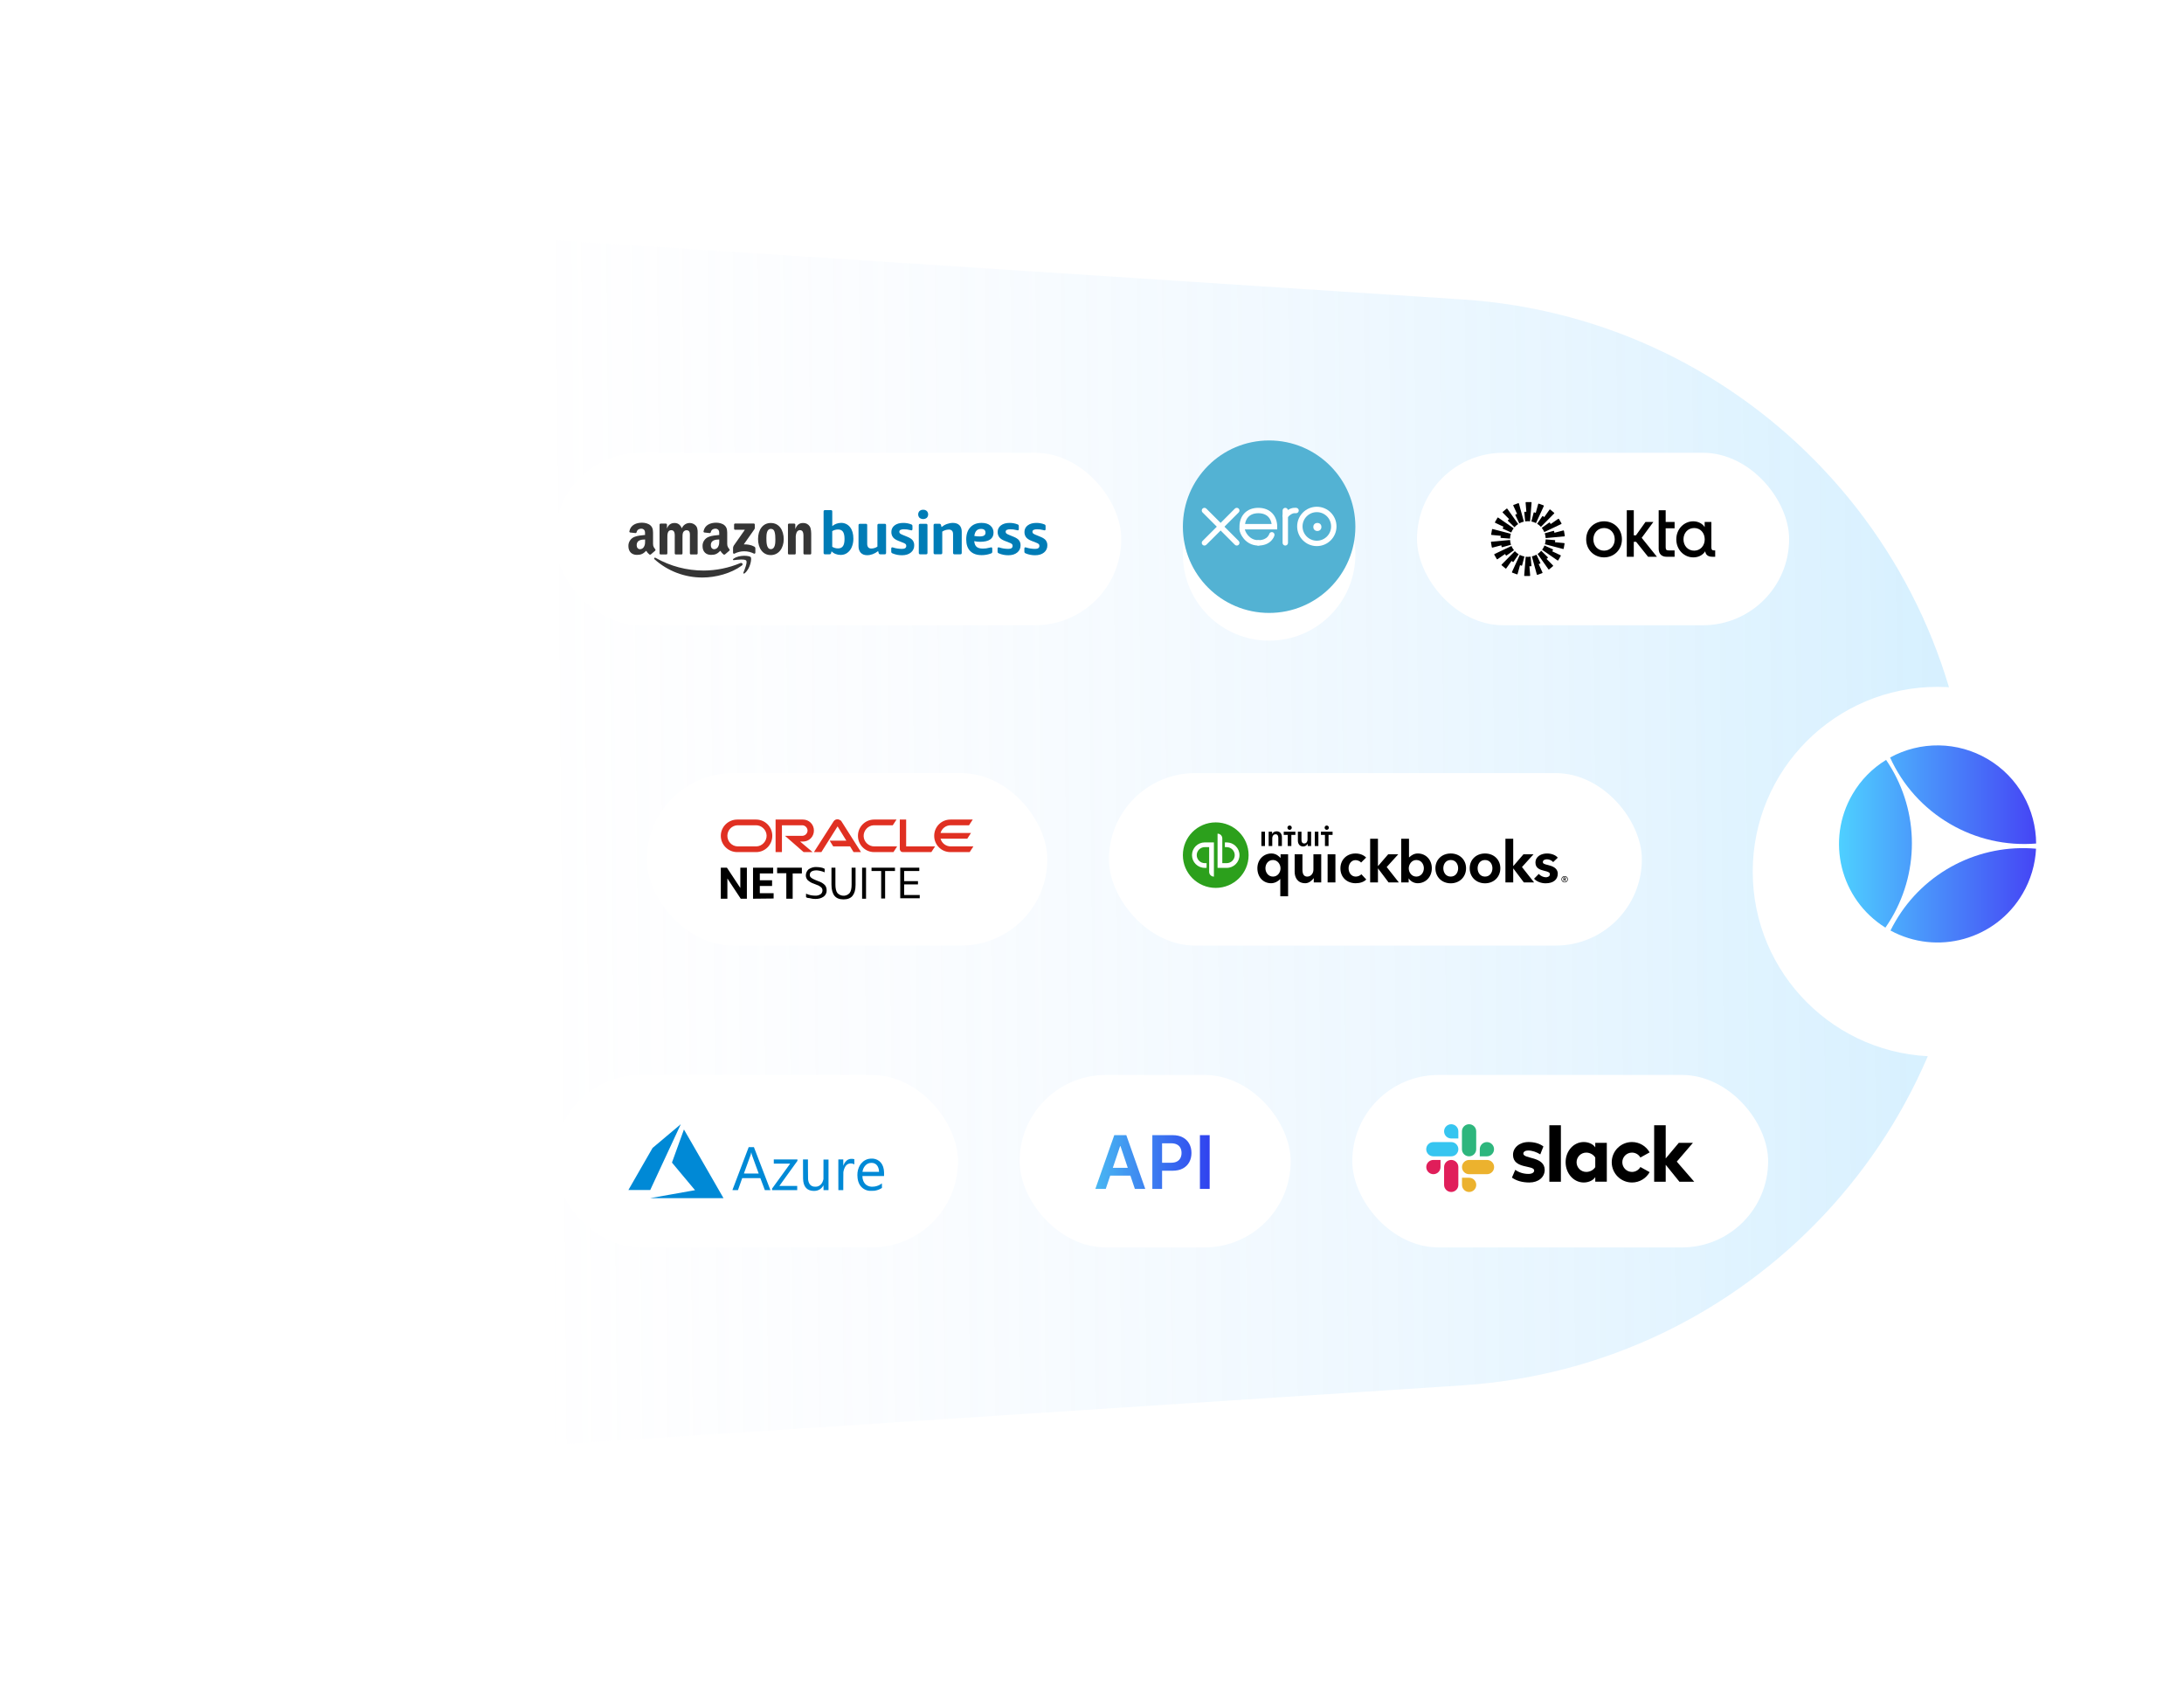 <svg width="709" height="547" viewBox="0 0 709 547" fill="none" xmlns="http://www.w3.org/2000/svg">
<g clip-path="url(#clip0_8697_71202)">
<path d="M180 78L474.851 97.229C567.749 103.288 640 180.405 640 273.5C640 366.595 567.749 443.712 474.851 449.771L180 469V78Z" fill="url(#paint0_linear_8697_71202)"/>
<g filter="url(#filter0_dd_8697_71202)">
<circle cx="629" cy="274" r="60" fill="white"/>
</g>
<path d="M656.592 290.187C659.209 285.727 660.71 280.706 660.967 275.548C651.917 274.748 642.825 276.529 634.755 280.682C626.686 284.836 619.973 291.189 615.403 299C614.787 300.035 614.235 301.071 613.716 302.11C628.852 310.336 647.84 305.122 656.592 290.187Z" fill="url(#paint1_linear_8697_71202)"/>
<path d="M661 273.865C660.936 262.946 655.293 252.321 645.184 246.395C640.411 243.597 634.987 242.083 629.447 242.003C623.906 241.923 618.441 243.28 613.588 245.94C617.65 254.934 624.422 262.45 632.967 267.448C641.418 272.421 651.213 274.662 661 273.862V273.865Z" fill="url(#paint2_linear_8697_71202)"/>
<path d="M612.291 246.718C607.789 249.464 604.047 253.282 601.402 257.827C592.621 272.825 597.384 292.002 612.065 301.171C612.774 300.132 613.458 299.096 614.106 297.996C618.695 290.148 620.96 281.17 620.639 272.097C620.318 263.024 617.424 254.226 612.291 246.718Z" fill="url(#paint3_linear_8697_71202)"/>
<g filter="url(#filter1_dd_8697_71202)">
<circle cx="412.004" cy="171" r="28" fill="white"/>
</g>
<circle cx="412" cy="171" r="28" fill="#53B2D3"/>
<path fill-rule="evenodd" clip-rule="evenodd" d="M420.429 166.614C420.261 166.612 420.105 166.618 420.014 166.633C419.535 166.71 419.027 167.022 418.593 167.389C418.386 167.564 418.216 167.734 418.099 167.859C418.041 167.921 417.997 167.971 417.969 168.005L417.938 168.04L417.934 168.046C417.632 168.423 417.081 168.485 416.704 168.184C416.326 167.882 416.265 167.332 416.566 166.954L417.25 167.5C416.566 166.954 416.566 166.954 416.566 166.954L416.568 166.952L416.569 166.95L416.574 166.944L416.589 166.926C416.602 166.911 416.619 166.891 416.64 166.866C416.683 166.816 416.743 166.747 416.82 166.665C416.972 166.502 417.192 166.282 417.463 166.053C417.984 165.612 418.789 165.058 419.736 164.905C419.982 164.865 420.264 164.862 420.449 164.864C420.549 164.865 420.637 164.869 420.7 164.871C420.731 164.873 420.757 164.874 420.775 164.875L420.798 164.876L420.804 164.877L420.806 164.877C421.289 164.909 421.655 165.326 421.623 165.808C421.591 166.29 421.175 166.655 420.693 166.623L420.69 166.623L420.677 166.622L420.622 166.62C420.573 166.617 420.505 166.615 420.429 166.614Z" fill="white"/>
<path fill-rule="evenodd" clip-rule="evenodd" d="M417.25 164.875C417.733 164.875 418.125 165.267 418.125 165.75V176.25C418.125 176.733 417.733 177.125 417.25 177.125C416.767 177.125 416.375 176.733 416.375 176.25V165.75C416.375 165.267 416.767 164.875 417.25 164.875Z" fill="white"/>
<path fill-rule="evenodd" clip-rule="evenodd" d="M403.919 166.695C404.984 165.539 406.544 164.875 408.5 164.875C410.456 164.875 412.016 165.539 413.081 166.695C414.134 167.839 414.625 169.379 414.625 171V171.875H413.75H402.375V171C402.375 169.379 402.866 167.839 403.919 166.695ZM412.811 170.125C412.675 169.225 412.325 168.457 411.793 167.881C411.108 167.136 410.042 166.625 408.5 166.625C406.958 166.625 405.892 167.136 405.207 167.881C404.675 168.457 404.325 169.225 404.189 170.125H412.811Z" fill="white"/>
<path fill-rule="evenodd" clip-rule="evenodd" d="M390.381 165.131C390.723 164.79 391.277 164.79 391.619 165.131L402.119 175.631C402.46 175.973 402.46 176.527 402.119 176.869C401.777 177.21 401.223 177.21 400.881 176.869L390.381 166.369C390.04 166.027 390.04 165.473 390.381 165.131Z" fill="white"/>
<path fill-rule="evenodd" clip-rule="evenodd" d="M390.381 176.869C390.04 176.527 390.04 175.973 390.381 175.631L400.881 165.131C401.223 164.79 401.777 164.79 402.119 165.131C402.46 165.473 402.46 166.027 402.119 166.369L391.619 176.869C391.277 177.21 390.723 177.21 390.381 176.869Z" fill="white"/>
<path fill-rule="evenodd" clip-rule="evenodd" d="M413.095 172.778C413.563 172.9 413.844 173.378 413.722 173.846L412.875 173.625C413.722 173.846 413.722 173.846 413.722 173.847L413.721 173.848L413.721 173.85L413.719 173.856L413.715 173.871C413.712 173.882 413.708 173.896 413.703 173.912C413.693 173.944 413.679 173.985 413.662 174.035C413.626 174.134 413.572 174.268 413.495 174.423C413.341 174.734 413.092 175.14 412.702 175.545C411.903 176.375 410.58 177.125 408.5 177.125C408.017 177.125 407.625 176.733 407.625 176.25C407.625 175.767 408.017 175.375 408.5 175.375C410.112 175.375 410.977 174.813 411.442 174.331C411.684 174.079 411.836 173.829 411.926 173.647C411.971 173.557 411.999 173.485 412.015 173.441C412.023 173.419 412.028 173.404 412.03 173.398L412.03 173.398L412.029 173.401L412.029 173.403M413.095 172.778C412.631 172.658 412.156 172.933 412.031 173.395L413.095 172.778ZM412.031 173.395C412.031 173.396 412.03 173.397 412.03 173.398L412.031 173.395C412.031 173.394 412.031 173.394 412.031 173.394C412.031 173.395 412.031 173.395 412.031 173.395Z" fill="white"/>
<path fill-rule="evenodd" clip-rule="evenodd" d="M403.25 171C403.733 171 404.125 171.392 404.125 171.875C404.125 171.875 404.125 171.875 404.125 171.875C404.125 171.881 404.13 171.947 404.167 172.08C404.204 172.211 404.263 172.377 404.349 172.568C404.521 172.949 404.787 173.395 405.152 173.818C405.877 174.657 406.964 175.375 408.5 175.375C408.983 175.375 409.375 175.767 409.375 176.25C409.375 176.733 408.983 177.125 408.5 177.125C406.344 177.125 404.806 176.093 403.829 174.963C403.343 174.402 402.989 173.809 402.754 173.288C402.532 172.796 402.375 172.278 402.375 171.875C402.375 171.392 402.767 171 403.25 171Z" fill="white"/>
<path fill-rule="evenodd" clip-rule="evenodd" d="M427.485 175.55C430.046 175.55 432.123 173.474 432.123 170.912C432.123 168.351 430.046 166.275 427.485 166.275C424.924 166.275 422.848 168.351 422.848 170.912C422.848 173.474 424.924 175.55 427.485 175.55ZM427.485 177.3C431.013 177.3 433.873 174.44 433.873 170.912C433.873 167.385 431.013 164.525 427.485 164.525C423.957 164.525 421.098 167.385 421.098 170.912C421.098 174.44 423.957 177.3 427.485 177.3Z" fill="white"/>
<circle cx="427.66" cy="171.087" r="1.312" fill="white"/>
<g filter="url(#filter2_d_8697_71202)">
<rect x="360" y="247" width="172.999" height="56" rx="28" fill="white"/>
<path d="M508.388 281.219C508.388 280.965 508.171 280.873 507.949 280.873H507.532V282.053H507.745V281.56H507.898L508.175 282.053H508.434L508.115 281.536C508.282 281.499 508.388 281.389 508.388 281.218L508.388 281.219ZM507.745 281.389V281.053H507.939C508.051 281.053 508.176 281.085 508.176 281.214C508.176 281.357 508.037 281.389 507.917 281.389H507.746L507.745 281.389ZM507.944 280.421C507.806 280.421 507.669 280.447 507.541 280.5C507.413 280.552 507.297 280.629 507.199 280.726C507.101 280.823 507.023 280.939 506.97 281.066C506.917 281.193 506.89 281.33 506.89 281.468C506.89 282.048 507.361 282.505 507.944 282.505C508.526 282.505 508.998 282.049 508.998 281.468C508.998 281.33 508.971 281.193 508.918 281.066C508.865 280.939 508.787 280.823 508.689 280.726C508.591 280.629 508.475 280.552 508.347 280.5C508.219 280.447 508.082 280.421 507.944 280.421ZM507.944 282.352C507.709 282.351 507.483 282.258 507.317 282.092C507.151 281.927 507.057 281.702 507.056 281.468C507.063 281.237 507.159 281.018 507.325 280.858C507.491 280.697 507.713 280.607 507.944 280.607C508.175 280.607 508.397 280.697 508.563 280.858C508.729 281.018 508.825 281.237 508.832 281.468C508.831 281.702 508.737 281.927 508.571 282.092C508.404 282.258 508.179 282.352 507.944 282.353V282.352ZM440.118 280.598C438.576 280.598 437.799 279.225 437.799 277.897C437.799 276.569 438.643 275.254 440.044 275.254C440.701 275.254 441.531 275.582 441.857 276.044L443.49 274.422C442.7 273.592 441.44 273.097 440.044 273.097C437.205 273.097 435.145 275.128 435.145 277.926C435.145 280.769 437.182 282.755 440.1 282.755C441.489 282.755 442.772 282.35 443.532 281.535L441.944 279.837C441.577 280.282 440.808 280.598 440.118 280.598V280.598ZM430.988 282.498H433.521V273.354H430.988V282.498ZM426.382 278.367C426.382 279.442 425.679 280.598 424.37 280.598C423.36 280.598 422.821 279.881 422.821 278.404V273.354H420.287V279.029C420.287 280.917 421.233 282.755 423.76 282.755C424.952 282.755 425.951 281.82 426.454 281.129H426.492V282.498H428.914V273.354H426.381V278.367H426.382ZM415.718 274.515H415.662C415.304 274.12 414.335 273.097 412.76 273.097C410.178 273.097 408.188 275.112 408.188 277.889C408.188 280.709 410.024 282.755 412.639 282.755C413.826 282.755 414.941 282.128 415.588 281.399H415.626V287H418.159V273.354H415.718V274.515ZM413.259 280.598C411.692 280.598 410.802 279.235 410.802 277.89C410.802 276.602 411.619 275.217 413.259 275.217C414.766 275.217 415.699 276.623 415.699 277.926C415.699 279.239 414.786 280.598 413.259 280.598H413.259ZM470.957 273.097C468.075 273.097 465.983 275.112 465.983 277.889C465.983 280.763 468.121 282.78 470.957 282.78C473.793 282.78 475.931 280.743 475.931 277.889C475.931 275.112 473.839 273.097 470.957 273.097H470.957ZM470.957 280.598C469.305 280.598 468.553 279.194 468.553 277.89C468.553 276.602 469.305 275.217 470.957 275.217C472.609 275.217 473.361 276.602 473.361 277.889C473.361 279.194 472.609 280.598 470.957 280.598L470.957 280.598ZM502.626 276.87C501.322 276.56 500.863 276.392 500.863 275.867C500.863 275.141 501.785 274.982 502.203 274.982C502.989 274.982 503.877 275.45 504.211 275.894L505.705 274.465C505.014 273.6 503.655 273.097 502.221 273.097C500.388 273.097 498.463 274.016 498.463 276.069C498.463 277.832 499.849 278.364 501.206 278.688C502.636 279.02 503.146 279.262 503.146 279.836C503.146 280.682 502.182 280.821 501.851 280.821C501.022 280.821 500.062 280.348 499.544 279.735L498.006 281.289C498.846 282.218 500.284 282.776 501.758 282.776C504.235 282.776 505.704 281.6 505.704 279.658C505.704 277.8 503.905 277.176 502.626 276.87L502.626 276.87ZM497.837 273.354H494.57L491.3 277.148H491.243V268.315H488.711V282.497H491.243V277.988H491.3L494.693 282.497H498.026L494.083 277.5L497.837 273.354ZM460.275 273.096C459.116 273.096 458.263 273.601 457.457 274.354H457.409V268.315H454.877V282.497H457.299V281.205H457.337C457.908 282.139 459.043 282.755 460.219 282.755C462.834 282.755 464.817 280.708 464.817 277.889C464.817 275.112 462.858 273.097 460.275 273.097L460.275 273.096ZM459.777 280.598C458.249 280.598 457.336 279.239 457.336 277.926C457.336 276.623 458.269 275.217 459.777 275.217C461.416 275.217 462.231 276.602 462.231 277.889C462.231 279.235 461.343 280.598 459.777 280.598V280.598ZM453.924 273.354H450.657L447.386 277.148H447.33V268.315H444.797V282.497H447.33V277.988H447.386L450.779 282.497H454.113L450.169 277.5L453.924 273.354ZM482.088 273.096C479.206 273.096 477.114 275.112 477.114 277.889C477.114 280.763 479.252 282.78 482.088 282.78C484.923 282.78 487.062 280.743 487.062 277.889C487.062 275.112 484.97 273.097 482.087 273.097L482.088 273.096ZM482.088 280.598C480.436 280.598 479.684 279.194 479.684 277.889C479.684 276.602 480.436 275.217 482.088 275.217C483.74 275.217 484.492 276.602 484.492 277.889C484.492 279.194 483.74 280.598 482.087 280.598L482.088 280.598Z" fill="black"/>
<path d="M394.67 284.272C400.564 284.272 405.341 279.51 405.341 273.636C405.341 267.762 400.564 263 394.67 263C388.777 263 384 267.762 384 273.636C384 279.51 388.777 284.272 394.67 284.272Z" fill="#2CA01C"/>
<path d="M386.961 273.635C386.961 275.92 388.819 277.771 391.111 277.771H391.703V276.235H391.111C389.672 276.235 388.502 275.069 388.502 273.635C388.502 272.202 389.672 271.035 391.111 271.035H392.535V279.071C392.535 279.479 392.697 279.869 392.986 280.158C393.275 280.446 393.667 280.608 394.076 280.608V269.499H391.111C388.819 269.499 386.961 271.351 386.961 273.635ZM398.227 269.5H397.634V271.036H398.227C399.664 271.036 400.835 272.202 400.835 273.636C400.835 275.069 399.664 276.236 398.227 276.236H396.801V268.2C396.801 267.792 396.639 267.402 396.35 267.114C396.061 266.825 395.669 266.664 395.26 266.664V277.772H398.227C400.518 277.772 402.376 275.92 402.376 273.636C402.376 271.352 400.518 269.5 398.227 269.5Z" fill="white"/>
<path d="M418.635 265.422C418.728 265.424 418.821 265.407 418.908 265.372C418.995 265.337 419.075 265.286 419.141 265.221C419.208 265.155 419.261 265.077 419.298 264.991C419.334 264.905 419.353 264.812 419.353 264.719C419.353 264.626 419.334 264.533 419.298 264.447C419.261 264.361 419.208 264.283 419.141 264.217C419.074 264.152 418.995 264.1 418.908 264.066C418.821 264.031 418.728 264.015 418.634 264.016C418.45 264.02 418.273 264.095 418.144 264.227C418.015 264.358 417.942 264.535 417.942 264.719C417.942 264.903 418.015 265.08 418.144 265.212C418.274 265.343 418.45 265.418 418.635 265.422ZM414.427 265.895C413.737 265.895 413.183 266.312 412.979 266.777H412.959V266.031H411.851V270.683H413.018V268.125C413.018 267.505 413.368 266.865 414.106 266.865C414.855 266.865 414.982 267.553 414.982 268.105V270.683H416.148V267.776C416.148 266.826 415.643 265.895 414.427 265.895L414.427 265.895ZM409.488 270.683H410.655V266.031H409.488V270.683ZM430.707 265.422C430.89 265.417 431.065 265.341 431.194 265.21C431.322 265.079 431.394 264.903 431.394 264.719C431.394 264.536 431.322 264.36 431.194 264.229C431.065 264.097 430.891 264.021 430.707 264.016C430.522 264.02 430.346 264.095 430.217 264.227C430.087 264.358 430.015 264.535 430.015 264.719C430.015 264.903 430.087 265.08 430.217 265.212C430.346 265.343 430.522 265.418 430.707 265.422L430.707 265.422ZM428.815 266.028V267.059H430.124V270.683H431.291V267.059H432.599V266.029H428.815V266.028ZM426.831 270.683H427.997V266.031H426.831V270.683V270.683ZM416.743 267.059H418.051V270.683H419.218V267.059H420.526V266.029H416.743V267.059H416.743ZM424.469 268.59C424.469 269.21 424.119 269.85 423.38 269.85C422.632 269.85 422.506 269.162 422.506 268.609V266.031H421.338V268.939C421.338 269.889 421.844 270.819 423.06 270.819C423.75 270.819 424.304 270.402 424.508 269.937H424.528V270.683H425.636V266.031H424.47V268.59H424.469Z" fill="black"/>
</g>
<g filter="url(#filter3_d_8697_71202)">
<rect x="439" y="345" width="134.999" height="56" rx="28" fill="white"/>
<path d="M490.824 378.323L491.911 375.801C493.085 376.677 494.645 377.132 496.187 377.132C497.326 377.132 498.045 376.694 498.045 376.029C498.027 374.172 491.227 375.626 491.175 370.967C491.157 368.602 493.26 366.78 496.24 366.78C498.01 366.78 499.78 367.218 501.042 368.217L500.025 370.791C498.869 370.056 497.431 369.53 496.064 369.53C495.136 369.53 494.522 369.968 494.522 370.529C494.54 372.35 501.392 371.352 501.462 375.801C501.462 378.218 499.412 379.917 496.467 379.917C494.312 379.917 492.331 379.409 490.824 378.323Z" fill="black"/>
<path d="M532.529 374.89C531.986 375.836 530.969 376.484 529.795 376.484C528.06 376.484 526.658 375.083 526.658 373.349C526.658 371.615 528.06 370.213 529.795 370.213C530.969 370.213 531.986 370.861 532.529 371.807L535.526 370.143C534.404 368.147 532.248 366.78 529.795 366.78C526.167 366.78 523.223 369.723 523.223 373.349C523.223 376.974 526.167 379.917 529.795 379.917C532.266 379.917 534.404 378.568 535.526 376.554L532.529 374.89Z" fill="black"/>
<path d="M502.969 361.333H506.719V379.672H502.969V361.333Z" fill="black"/>
<path d="M536.996 361.333V379.672H540.747V374.172L545.198 379.672H550L544.339 373.139L549.58 367.043H544.988L540.747 372.105V361.333H536.996Z" fill="black"/>
<path d="M517.876 374.925C517.332 375.818 516.211 376.484 514.949 376.484C513.214 376.484 511.812 375.083 511.812 373.349C511.812 371.615 513.214 370.213 514.949 370.213C516.211 370.213 517.332 370.914 517.876 371.825V374.925ZM517.876 367.043V368.532C517.262 367.498 515.737 366.78 514.143 366.78C510.848 366.78 508.254 369.688 508.254 373.331C508.254 376.974 510.848 379.917 514.143 379.917C515.737 379.917 517.262 379.199 517.876 378.166V379.654H521.626V367.043H517.876Z" fill="black"/>
<path d="M467.642 374.907C467.642 376.186 466.608 377.219 465.329 377.219C464.05 377.219 463.016 376.186 463.016 374.907C463.016 373.629 464.05 372.595 465.329 372.595H467.642V374.907Z" fill="#E01E5A"/>
<path d="M468.801 374.907C468.801 373.629 469.835 372.595 471.114 372.595C472.394 372.595 473.428 373.629 473.428 374.907V380.687C473.428 381.966 472.394 383 471.114 383C469.835 383 468.801 381.966 468.801 380.687V374.907Z" fill="#E01E5A"/>
<path d="M471.114 365.624C469.835 365.624 468.801 364.591 468.801 363.312C468.801 362.033 469.835 361 471.114 361C472.394 361 473.428 362.033 473.428 363.312V365.624H471.114Z" fill="#36C5F0"/>
<path d="M471.114 366.798C472.394 366.798 473.428 367.831 473.428 369.11C473.428 370.389 472.394 371.422 471.114 371.422H465.313C464.034 371.422 463 370.389 463 369.11C463 367.831 464.034 366.798 465.313 366.798H471.114Z" fill="#36C5F0"/>
<path d="M480.387 369.11C480.387 367.831 481.421 366.798 482.7 366.798C483.979 366.798 485.014 367.831 485.014 369.11C485.014 370.389 483.979 371.422 482.7 371.422H480.387V369.11Z" fill="#2EB67D"/>
<path d="M479.224 369.11C479.224 370.388 478.19 371.422 476.911 371.422C475.632 371.422 474.598 370.388 474.598 369.11V363.312C474.598 362.033 475.632 361 476.911 361C478.19 361 479.224 362.033 479.224 363.312V369.11Z" fill="#2EB67D"/>
<path d="M476.927 378.376C478.206 378.376 479.24 379.409 479.24 380.688C479.24 381.967 478.206 383 476.927 383C475.647 383 474.613 381.967 474.613 380.688V378.376H476.927Z" fill="#ECB22E"/>
<path d="M476.927 377.22C475.647 377.22 474.613 376.186 474.613 374.908C474.613 373.629 475.647 372.596 476.927 372.596H482.728C484.007 372.596 485.041 373.629 485.041 374.908C485.041 376.186 484.007 377.22 482.728 377.22H476.927Z" fill="#ECB22E"/>
</g>
<g filter="url(#filter4_d_8697_71202)">
<rect x="180" y="345" width="131" height="56" rx="28" fill="white"/>
<g clip-path="url(#clip1_8697_71202)">
<path d="M218.282 383.718C222.248 383.015 225.524 382.433 225.562 382.425L225.63 382.411L221.886 377.94C219.826 375.481 218.141 373.46 218.141 373.448C218.141 373.426 222.008 362.739 222.029 362.701C222.037 362.689 224.668 367.248 228.408 373.754C231.909 379.845 234.796 384.867 234.823 384.914L234.871 385L222.971 384.998L211.071 384.997L218.282 383.718V383.718ZM263.919 382.637C262.107 382.521 261.054 381.485 260.775 379.547C260.7 379.032 260.7 379.019 260.692 375.672L260.685 372.433H261.487H262.289L262.295 375.566C262.301 378.389 262.304 378.721 262.331 378.919C262.44 379.725 262.657 380.267 263.027 380.657C263.324 380.968 263.67 381.15 264.15 381.247C264.376 381.293 265.02 381.293 265.227 381.247C265.713 381.14 266.103 380.927 266.447 380.582C266.839 380.189 267.129 379.631 267.269 379L267.317 378.787L267.322 375.628L267.327 372.468H268.146H268.964V377.435V382.402H268.154H267.344V381.614C267.344 381.078 267.338 380.828 267.326 380.832C267.316 380.835 267.274 380.899 267.233 380.974C266.954 381.485 266.489 381.952 265.979 382.234C265.369 382.571 264.756 382.691 263.919 382.637L263.919 382.637ZM282.306 382.629C281.666 382.581 280.993 382.36 280.443 382.019C279.283 381.298 278.596 380.111 278.395 378.478C278.326 377.913 278.317 377.153 278.375 376.673C278.505 375.6 278.925 374.546 279.524 373.794C279.677 373.601 280.025 373.252 280.217 373.098C280.736 372.682 281.343 372.391 281.987 372.25C282.362 372.168 283.023 372.129 283.422 372.166C284.424 372.259 285.342 372.733 285.966 373.478C286.6 374.235 286.949 375.293 286.993 376.595C287 376.8 287.002 377.157 286.997 377.391L286.988 377.815L283.479 377.819L279.971 377.824V377.981C279.971 378.46 280.086 379.004 280.287 379.468C280.46 379.868 280.757 380.304 281 380.516C281.5 380.949 282.111 381.208 282.779 381.271C283.027 381.294 283.659 381.269 283.942 381.226C284.748 381.101 285.514 380.784 286.133 380.318C286.206 380.264 286.275 380.212 286.288 380.205C286.306 380.193 286.31 380.336 286.31 380.938L286.309 381.686L286.143 381.789C285.443 382.223 284.641 382.502 283.792 382.607C283.539 382.638 282.609 382.652 282.306 382.629L282.306 382.629ZM285.359 376.323C285.359 375.522 285.023 374.632 284.547 374.173C284.207 373.846 283.796 373.646 283.308 373.57C283.077 373.534 282.59 373.548 282.346 373.598C281.831 373.702 281.405 373.929 281.034 374.298C280.643 374.685 280.35 375.156 280.165 375.693C280.099 375.886 280.022 376.203 279.998 376.379L279.986 376.463H282.673H285.359V376.323ZM237.763 382.38C237.767 382.367 238.958 379.226 240.41 375.398L243.051 368.438L243.899 368.438L244.747 368.438L244.818 368.619C245.033 369.173 250.104 382.387 250.104 382.394C250.104 382.398 249.697 382.402 249.201 382.402L248.299 382.401L247.568 380.448L246.837 378.496L243.894 378.495L240.952 378.495L240.926 378.562C240.912 378.598 240.6 379.477 240.232 380.515L239.564 382.401L238.659 382.401C237.944 382.402 237.757 382.397 237.763 382.38V382.38ZM246.3 377.005C246.3 377.002 245.808 375.664 245.207 374.031C244.082 370.977 244.019 370.793 243.931 370.303C243.889 370.073 243.868 370.067 243.843 370.277C243.825 370.426 243.749 370.762 243.69 370.948C243.66 371.041 243.154 372.436 242.564 374.048C241.975 375.661 241.492 376.987 241.492 376.996C241.492 377.004 242.574 377.011 243.896 377.011C245.218 377.011 246.3 377.008 246.3 377.005V377.005ZM250.65 382.147V381.893L253.581 377.848L256.513 373.803L253.859 373.794L251.204 373.785L251.2 373.109L251.195 372.433H255.034H258.874V372.661V372.89L255.941 376.957C254.329 379.194 253.009 381.028 253.009 381.032C253.009 381.037 254.313 381.041 255.906 381.041H258.803V381.721V382.402H254.726H250.65V382.147ZM272.163 382.39C272.157 382.383 272.152 380.14 272.152 377.406V372.433H272.953H273.754V373.458C273.754 374.022 273.761 374.483 273.769 374.483C273.778 374.483 273.817 374.391 273.856 374.278C274.036 373.761 274.349 373.278 274.751 372.894C275.114 372.549 275.528 372.342 276.017 372.263C276.154 372.24 276.271 372.236 276.545 372.243C276.89 372.252 277.071 372.278 277.281 372.346L277.347 372.368V373.203V374.038L277.157 373.943C276.823 373.775 276.493 373.708 276.096 373.729C275.838 373.742 275.669 373.776 275.462 373.853C275.038 374.013 274.693 374.296 274.453 374.681C274.104 375.239 273.856 375.956 273.782 376.615C273.769 376.733 273.762 377.697 273.758 379.596L273.754 382.402H272.964C272.53 382.402 272.17 382.396 272.163 382.39ZM204 382.355C204 382.349 205.764 379.275 207.921 375.523L211.842 368.703L216.411 364.855C218.924 362.738 220.987 361.003 220.996 361C221.004 360.997 220.971 361.08 220.922 361.186C220.873 361.291 218.641 366.098 215.96 371.867L211.087 382.358L207.544 382.362C205.595 382.364 204 382.361 204 382.355V382.355Z" fill="#0089D6"/>
</g>
</g>
<g filter="url(#filter5_d_8697_71202)">
<rect x="331" y="345" width="88" height="56" rx="28" fill="white"/>
<path d="M358.963 382H355.588L361.733 364.545H365.636L371.79 382H368.415L363.753 368.125H363.616L358.963 382ZM359.074 375.156H368.278V377.696H359.074V375.156ZM374.089 382V364.545H380.634C381.975 364.545 383.1 364.795 384.009 365.295C384.924 365.795 385.614 366.483 386.08 367.358C386.552 368.227 386.788 369.216 386.788 370.324C386.788 371.443 386.552 372.437 386.08 373.307C385.609 374.176 384.913 374.861 383.992 375.361C383.072 375.855 381.938 376.102 380.592 376.102H376.254V373.503H380.165C380.95 373.503 381.592 373.366 382.092 373.094C382.592 372.821 382.961 372.446 383.2 371.969C383.444 371.491 383.566 370.943 383.566 370.324C383.566 369.705 383.444 369.159 383.2 368.688C382.961 368.216 382.589 367.849 382.083 367.588C381.583 367.321 380.938 367.188 380.148 367.188H377.251V382H374.089ZM392.696 364.545V382H389.534V364.545H392.696Z" fill="url(#paint4_linear_8697_71202)"/>
</g>
<g filter="url(#filter6_d_8697_71202)">
<rect x="460.004" y="143" width="120.807" height="56" rx="28" fill="white"/>
<g clip-path="url(#clip2_8697_71202)">
<path d="M549.983 174.78C547.95 174.78 546.516 173.193 546.516 171.107C546.516 169.02 547.95 167.433 549.983 167.433C552.016 167.433 553.41 169.02 553.41 171.107C553.41 173.193 551.996 174.78 549.983 174.78ZM549.656 176.967C551.296 176.967 552.69 176.327 553.57 174.987C553.736 176.287 554.676 176.76 555.863 176.76H556.81V174.7H556.403C555.73 174.7 555.563 174.373 555.563 173.607V165.46H553.39V167.133C552.65 165.96 551.256 165.253 549.656 165.253C546.803 165.253 544.183 167.647 544.183 171.107C544.183 174.567 546.81 176.96 549.656 176.96V176.967ZM538.463 174.14C538.463 175.993 539.61 176.76 540.983 176.76H543.63V174.7H541.703C540.903 174.7 540.736 174.393 540.736 173.607V167.52H543.63V165.46H540.736V161.667H538.463V174.14ZM528.11 176.76H530.383V171.913H531.143L535.016 176.76H537.89L532.95 170.613L536.743 165.46H534.183L531.083 169.813H530.383V161.667H528.11V176.76ZM520.73 165.253C517.55 165.253 514.93 167.647 514.93 171.107C514.93 174.567 517.556 176.96 520.73 176.96C523.903 176.96 526.53 174.567 526.53 171.107C526.53 167.647 523.903 165.253 520.73 165.253ZM520.73 174.78C518.696 174.78 517.263 173.193 517.263 171.107C517.263 169.02 518.696 167.433 520.73 167.433C522.763 167.433 524.196 169.02 524.196 171.107C524.196 173.193 522.763 174.78 520.73 174.78Z" fill="black"/>
<path fill-rule="evenodd" clip-rule="evenodd" d="M497.203 159.174L496.71 165.254C496.476 165.227 496.243 165.214 496.003 165.214C495.703 165.214 495.41 165.234 495.123 165.28L494.843 162.334C494.836 162.24 494.91 162.16 495.003 162.16H495.503L495.263 159.18C495.256 159.087 495.33 159.007 495.416 159.007H497.05C497.143 159.007 497.216 159.087 497.203 159.18V159.174ZM493.083 159.474C493.056 159.387 492.963 159.334 492.876 159.367L491.343 159.927C491.256 159.96 491.216 160.06 491.256 160.14L492.503 162.86L492.03 163.034C491.943 163.067 491.903 163.167 491.943 163.247L493.216 165.92C493.676 165.667 494.176 165.474 494.703 165.354L493.09 159.474H493.083ZM489.323 161.167L492.85 166.14C492.403 166.434 491.996 166.78 491.65 167.18L489.536 165.1C489.47 165.034 489.476 164.927 489.543 164.867L489.93 164.547L487.83 162.42C487.763 162.354 487.77 162.247 487.843 162.187L489.09 161.14C489.163 161.08 489.263 161.094 489.316 161.167H489.323ZM486.363 164.047C486.29 163.994 486.183 164.02 486.136 164.1L485.323 165.514C485.276 165.594 485.31 165.694 485.39 165.734L488.096 167.014L487.843 167.447C487.796 167.527 487.83 167.634 487.916 167.667L490.61 168.9C490.803 168.4 491.063 167.934 491.383 167.514L486.363 164.047ZM484.37 167.887C484.383 167.794 484.476 167.74 484.563 167.76L490.463 169.3C490.31 169.8 490.223 170.327 490.21 170.874L487.256 170.634C487.163 170.627 487.096 170.54 487.116 170.447L487.203 169.954L484.223 169.674C484.13 169.667 484.07 169.58 484.083 169.487L484.363 167.88L484.37 167.887ZM484.15 171.874C484.056 171.88 483.996 171.967 484.01 172.06L484.296 173.667C484.31 173.76 484.403 173.814 484.49 173.794L487.383 173.04L487.47 173.534C487.483 173.627 487.576 173.68 487.663 173.66L490.516 172.874C490.35 172.38 490.243 171.854 490.216 171.314L484.143 171.874H484.15ZM485.096 176.1C485.05 176.02 485.083 175.92 485.163 175.88L490.67 173.267C490.876 173.76 491.156 174.22 491.49 174.634L489.076 176.354C489.003 176.407 488.896 176.387 488.85 176.307L488.596 175.867L486.136 177.567C486.063 177.62 485.956 177.594 485.91 177.514L485.09 176.1H485.096ZM491.77 174.954L487.483 179.294C487.416 179.36 487.423 179.467 487.496 179.527L488.75 180.574C488.823 180.634 488.923 180.62 488.976 180.547L490.71 178.107L491.096 178.434C491.17 178.494 491.276 178.48 491.33 178.4L493.01 175.96C492.556 175.68 492.136 175.34 491.776 174.954H491.77ZM490.923 181.92C490.836 181.887 490.796 181.787 490.836 181.707L493.376 176.16C493.843 176.4 494.35 176.58 494.876 176.68L494.13 179.547C494.11 179.634 494.01 179.687 493.923 179.654L493.45 179.48L492.656 182.367C492.63 182.454 492.536 182.507 492.45 182.474L490.916 181.914L490.923 181.92ZM495.296 176.754L494.803 182.834C494.796 182.927 494.87 183.007 494.956 183.007H496.59C496.683 183.007 496.756 182.927 496.743 182.834L496.503 179.854H497.003C497.096 179.854 497.17 179.774 497.163 179.68L496.883 176.734C496.596 176.78 496.303 176.8 496.003 176.8C495.763 176.8 495.53 176.787 495.296 176.754ZM501.176 160.294C501.216 160.207 501.176 160.114 501.09 160.08L499.556 159.52C499.47 159.487 499.376 159.54 499.35 159.627L498.556 162.514L498.083 162.34C497.996 162.307 497.903 162.36 497.876 162.447L497.13 165.314C497.663 165.42 498.163 165.6 498.63 165.834L501.176 160.294ZM504.523 162.714L500.236 167.054C499.876 166.667 499.463 166.327 499.003 166.047L500.683 163.607C500.736 163.534 500.843 163.514 500.916 163.574L501.303 163.9L503.036 161.46C503.09 161.387 503.196 161.374 503.263 161.434L504.516 162.48C504.59 162.54 504.59 162.647 504.53 162.714H504.523ZM506.843 166.127C506.93 166.087 506.956 165.987 506.91 165.907L506.09 164.494C506.043 164.414 505.936 164.394 505.863 164.44L503.403 166.14L503.15 165.707C503.103 165.627 502.996 165.6 502.923 165.66L500.51 167.38C500.843 167.794 501.116 168.254 501.33 168.747L506.836 166.134L506.843 166.127ZM507.71 168.34L507.99 169.947C508.003 170.04 507.943 170.12 507.85 170.134L501.776 170.7C501.75 170.154 501.643 169.634 501.476 169.14L504.33 168.354C504.416 168.327 504.51 168.387 504.523 168.48L504.61 168.974L507.503 168.22C507.59 168.2 507.683 168.254 507.696 168.347L507.71 168.34ZM507.436 174.24C507.523 174.26 507.616 174.207 507.63 174.114L507.91 172.507C507.923 172.414 507.863 172.334 507.77 172.32L504.79 172.04L504.876 171.547C504.89 171.454 504.83 171.374 504.736 171.36L501.783 171.12C501.77 171.667 501.683 172.194 501.53 172.694L507.43 174.234L507.436 174.24ZM505.863 177.907C505.816 177.987 505.71 178.007 505.636 177.96L500.616 174.494C500.936 174.074 501.196 173.607 501.39 173.107L504.083 174.34C504.17 174.38 504.203 174.48 504.156 174.56L503.903 174.994L506.61 176.274C506.69 176.314 506.723 176.414 506.676 176.494L505.863 177.907ZM499.15 175.86L502.676 180.834C502.73 180.907 502.836 180.92 502.903 180.86L504.15 179.814C504.223 179.754 504.223 179.647 504.163 179.58L502.063 177.454L502.45 177.134C502.523 177.074 502.523 176.967 502.456 176.9L500.343 174.82C499.99 175.22 499.59 175.574 499.143 175.86H499.15ZM499.116 182.634C499.03 182.667 498.936 182.614 498.91 182.527L497.296 176.647C497.823 176.527 498.323 176.334 498.783 176.08L500.056 178.754C500.096 178.84 500.056 178.94 499.97 178.967L499.496 179.14L500.743 181.86C500.783 181.947 500.743 182.04 500.656 182.074L499.123 182.634H499.116Z" fill="black"/>
</g>
</g>
<g filter="url(#filter7_d_8697_71202)">
<rect x="180" y="143" width="184.003" height="56" rx="28" fill="white"/>
<path d="M321.431 171.156C322.165 170.661 322.532 169.929 322.532 168.96C322.549 168.522 322.466 168.085 322.289 167.683C322.112 167.281 321.845 166.924 321.509 166.639C320.828 166.058 319.884 165.767 318.677 165.767C317.104 165.767 315.877 166.244 314.995 167.2C314.113 168.155 313.672 169.471 313.672 171.148C313.672 172.785 314.105 174.043 314.971 174.921C315.838 175.799 317.074 176.237 318.681 176.235C319.712 176.241 320.734 176.058 321.698 175.695C321.83 175.657 321.949 175.582 322.04 175.479C322.109 175.346 322.139 175.197 322.127 175.048V174.158C322.127 173.861 322.016 173.712 321.795 173.712C321.769 173.712 321.737 173.712 321.698 173.712C321.659 173.712 321.622 173.729 321.581 173.742C321.11 173.868 320.633 173.968 320.152 174.042C319.8 174.088 319.445 174.111 319.09 174.111C318.181 174.111 317.502 173.923 317.055 173.548C316.607 173.173 316.344 172.554 316.266 171.691C316.897 171.844 317.545 171.916 318.194 171.906C319.617 171.903 320.697 171.653 321.431 171.156ZM316.301 170.005C316.496 168.484 317.218 167.723 318.467 167.721C319.44 167.721 319.926 168.128 319.926 168.941C319.938 169.12 319.903 169.299 319.825 169.46C319.746 169.621 319.627 169.76 319.478 169.861C319.179 170.061 318.701 170.161 318.038 170.161C317.455 170.166 316.873 170.114 316.301 170.005Z" fill="#007CB6"/>
<path d="M287.172 166.062H285.32C285.189 166.051 285.058 166.089 284.954 166.17C284.91 166.221 284.876 166.281 284.856 166.346C284.836 166.411 284.83 166.479 284.837 166.547V173.471C284.257 173.865 283.573 174.081 282.871 174.091C281.973 174.091 281.523 173.568 281.522 172.52V166.543C281.537 166.476 281.535 166.407 281.516 166.342C281.497 166.277 281.462 166.217 281.414 166.169C281.366 166.121 281.306 166.086 281.24 166.067C281.174 166.049 281.105 166.047 281.039 166.062H279.189C279.058 166.051 278.927 166.089 278.823 166.17C278.779 166.221 278.745 166.281 278.725 166.346C278.705 166.411 278.699 166.479 278.706 166.547V173.316C278.706 174.234 278.95 174.952 279.438 175.471C279.926 175.989 280.608 176.251 281.483 176.255C282.73 176.255 283.925 175.809 285.069 174.917L285.242 175.537C285.265 175.665 285.329 175.781 285.426 175.867C285.531 175.938 285.657 175.972 285.784 175.964H287.172C287.239 175.972 287.307 175.965 287.371 175.945C287.436 175.925 287.495 175.892 287.546 175.848C287.626 175.742 287.664 175.611 287.652 175.479V166.543C287.667 166.408 287.629 166.273 287.546 166.165C287.44 166.084 287.305 166.046 287.172 166.062Z" fill="#007CB6"/>
<path d="M272.967 165.767C272.458 165.771 271.955 165.867 271.481 166.049C271.005 166.225 270.565 166.484 270.182 166.814V162.104C270.195 161.968 270.157 161.833 270.075 161.724C269.968 161.642 269.833 161.604 269.699 161.619H267.847C267.716 161.607 267.585 161.645 267.481 161.724C267.437 161.777 267.405 161.837 267.385 161.902C267.365 161.968 267.359 162.036 267.366 162.104V175.482C267.355 175.615 267.396 175.747 267.481 175.85C267.531 175.893 267.589 175.925 267.652 175.945C267.715 175.965 267.781 175.972 267.847 175.967H269.274C269.403 175.978 269.531 175.94 269.632 175.859C269.733 175.779 269.799 175.663 269.816 175.536L269.95 174.992C270.313 175.373 270.757 175.668 271.249 175.854C271.777 176.064 272.34 176.169 272.908 176.165C273.666 176.178 274.408 175.952 275.028 175.518C275.678 175.046 276.185 174.406 276.494 173.667C276.87 172.781 277.054 171.827 277.034 170.866C277.034 169.301 276.673 168.06 275.951 167.142C275.601 166.691 275.147 166.331 274.628 166.092C274.108 165.852 273.538 165.741 272.967 165.767ZM273.651 173.309C273.309 173.801 272.785 174.046 272.059 174.046C271.392 174.054 270.737 173.872 270.171 173.523V168.433C270.74 168.09 271.393 167.909 272.059 167.909C272.793 167.909 273.326 168.155 273.66 168.646C273.993 169.137 274.161 169.92 274.162 170.993C274.162 172.047 273.992 172.82 273.651 173.312V173.309Z" fill="#007CB6"/>
<path d="M294.569 170.285L293.105 169.684C292.77 169.568 292.455 169.402 292.17 169.191C292.098 169.122 292.041 169.039 292.003 168.947C291.966 168.855 291.949 168.756 291.953 168.656C291.945 168.529 291.975 168.402 292.04 168.291C292.104 168.181 292.2 168.092 292.315 168.036C292.68 167.884 293.076 167.817 293.471 167.842C294.104 167.832 294.736 167.91 295.347 168.074C295.522 168.131 295.703 168.17 295.886 168.191C296.103 168.191 296.213 168.042 296.213 167.745V166.883C296.225 166.734 296.195 166.584 296.127 166.452C296.037 166.349 295.92 166.275 295.789 166.236C294.971 165.922 294.101 165.764 293.225 165.771C292.055 165.771 291.12 166.039 290.42 166.577C290.085 166.819 289.815 167.139 289.632 167.509C289.449 167.879 289.359 168.287 289.37 168.699C289.345 169.316 289.528 169.922 289.889 170.423C290.236 170.876 290.801 171.257 291.585 171.568L293.09 172.169C293.415 172.269 293.719 172.427 293.987 172.634C294.063 172.714 294.121 172.809 294.158 172.912C294.195 173.016 294.211 173.126 294.203 173.236C294.203 173.882 293.742 174.205 292.815 174.205C292.321 174.203 291.828 174.164 291.34 174.089C290.86 174.02 290.386 173.91 289.924 173.759C289.837 173.726 289.746 173.707 289.653 173.701C289.437 173.701 289.326 173.85 289.326 174.147V175.009C289.316 175.153 289.342 175.296 289.402 175.427C289.493 175.539 289.614 175.623 289.751 175.668C290.725 176.082 291.776 176.287 292.835 176.27C294.017 176.27 294.972 175.976 295.698 175.388C296.048 175.113 296.328 174.76 296.516 174.358C296.704 173.956 296.795 173.515 296.781 173.072C296.809 172.474 296.629 171.884 296.269 171.404C295.935 170.981 295.368 170.609 294.569 170.285Z" fill="#007CB6"/>
<path d="M337.786 170.285L336.322 169.684C335.987 169.568 335.671 169.402 335.386 169.191C335.314 169.122 335.257 169.039 335.22 168.947C335.183 168.855 335.166 168.756 335.17 168.656C335.162 168.528 335.193 168.401 335.259 168.29C335.325 168.18 335.422 168.091 335.538 168.036C335.903 167.883 336.299 167.817 336.695 167.842C337.325 167.832 337.955 167.91 338.564 168.074C338.74 168.131 338.921 168.169 339.105 168.191C339.322 168.191 339.432 168.042 339.432 167.745V166.883C339.444 166.734 339.414 166.584 339.345 166.452C339.256 166.349 339.138 166.275 339.008 166.236C338.19 165.922 337.32 165.764 336.443 165.771C335.274 165.771 334.335 166.039 333.628 166.577C333.293 166.819 333.022 167.139 332.839 167.509C332.656 167.879 332.565 168.287 332.575 168.699C332.552 169.316 332.735 169.923 333.097 170.423C333.444 170.876 334.009 171.257 334.793 171.568L336.309 172.169C336.634 172.269 336.937 172.427 337.206 172.634C337.281 172.714 337.34 172.809 337.377 172.912C337.414 173.016 337.43 173.126 337.422 173.236C337.422 173.882 336.959 174.205 336.034 174.205C335.54 174.203 335.047 174.164 334.559 174.089C334.078 174.02 333.604 173.91 333.143 173.759C333.056 173.726 332.965 173.707 332.872 173.701C332.656 173.701 332.545 173.85 332.545 174.147V175.009C332.535 175.153 332.561 175.296 332.621 175.427C332.711 175.539 332.832 175.623 332.97 175.668C333.944 176.082 334.995 176.287 336.054 176.27C337.236 176.27 338.19 175.976 338.917 175.388C339.266 175.113 339.546 174.76 339.734 174.358C339.922 173.956 340.013 173.515 339.999 173.072C340.028 172.474 339.848 171.884 339.488 171.404C339.152 170.981 338.584 170.609 337.786 170.285Z" fill="#007CB6"/>
<path d="M329.082 170.285L327.627 169.684C327.292 169.568 326.976 169.402 326.691 169.191C326.619 169.122 326.562 169.039 326.524 168.947C326.487 168.855 326.47 168.756 326.475 168.656C326.467 168.528 326.498 168.401 326.563 168.291C326.628 168.18 326.725 168.091 326.841 168.036C327.207 167.884 327.604 167.817 328 167.842C328.63 167.832 329.26 167.91 329.869 168.074C330.045 168.131 330.226 168.169 330.41 168.191C330.626 168.191 330.737 168.042 330.737 167.745V166.883C330.749 166.734 330.719 166.584 330.65 166.452C330.561 166.349 330.443 166.275 330.312 166.236C329.495 165.922 328.625 165.764 327.748 165.771C326.579 165.771 325.64 166.039 324.933 166.577C324.598 166.819 324.327 167.139 324.144 167.509C323.961 167.879 323.87 168.287 323.88 168.699C323.855 169.316 324.039 169.923 324.402 170.423C324.749 170.876 325.314 171.257 326.098 171.568L327.614 172.169C327.938 172.27 328.242 172.427 328.511 172.634C328.586 172.714 328.645 172.809 328.682 172.912C328.719 173.016 328.735 173.126 328.727 173.236C328.727 173.882 328.264 174.205 327.339 174.205C326.845 174.203 326.352 174.164 325.864 174.089C325.383 174.021 324.909 173.91 324.448 173.759C324.361 173.726 324.27 173.707 324.177 173.701C323.961 173.701 323.85 173.85 323.85 174.147V175.009C323.839 175.153 323.865 175.297 323.926 175.427C324.016 175.539 324.136 175.623 324.272 175.668C325.248 176.081 326.299 176.286 327.359 176.27C328.541 176.27 329.495 175.976 330.222 175.388C330.571 175.113 330.851 174.76 331.039 174.358C331.227 173.956 331.318 173.515 331.304 173.072C331.332 172.474 331.151 171.885 330.793 171.404C330.45 170.981 329.879 170.609 329.082 170.285Z" fill="#007CB6"/>
<path d="M309.36 165.767C308.006 165.782 306.698 166.261 305.657 167.124L305.484 166.478C305.467 166.351 305.401 166.235 305.301 166.155C305.201 166.074 305.073 166.036 304.944 166.047H303.556C303.425 166.036 303.294 166.074 303.19 166.154C303.146 166.206 303.113 166.266 303.092 166.331C303.072 166.396 303.066 166.464 303.073 166.532V175.47C303.068 175.537 303.075 175.603 303.095 175.666C303.115 175.73 303.147 175.788 303.19 175.839C303.24 175.882 303.299 175.914 303.361 175.934C303.424 175.954 303.491 175.961 303.556 175.955H305.406C305.473 175.963 305.541 175.956 305.606 175.936C305.671 175.916 305.731 175.883 305.783 175.839C305.863 175.733 305.9 175.602 305.889 175.47V168.598C306.51 168.181 307.24 167.952 307.989 167.939C308.182 167.923 308.376 167.948 308.559 168.011C308.742 168.075 308.909 168.176 309.051 168.307C309.282 168.553 309.397 168.941 309.397 169.471V175.481C309.391 175.547 309.399 175.614 309.419 175.677C309.439 175.74 309.471 175.799 309.514 175.85C309.564 175.892 309.622 175.925 309.685 175.945C309.748 175.965 309.814 175.972 309.88 175.966H311.732C311.799 175.974 311.867 175.967 311.931 175.947C311.996 175.927 312.055 175.894 312.106 175.85C312.186 175.744 312.224 175.613 312.212 175.481V168.648C312.212 167.73 311.965 167.022 311.47 166.525C310.974 166.028 310.271 165.775 309.36 165.767Z" fill="#007CB6"/>
<path d="M300.605 166.062H298.756C298.624 166.051 298.494 166.089 298.389 166.17C298.345 166.221 298.312 166.281 298.292 166.346C298.272 166.411 298.265 166.479 298.273 166.547V175.486C298.267 175.552 298.274 175.618 298.294 175.682C298.314 175.745 298.347 175.803 298.389 175.854C298.44 175.897 298.498 175.929 298.561 175.949C298.624 175.969 298.69 175.976 298.756 175.971H300.605C300.672 175.978 300.741 175.971 300.806 175.951C300.87 175.931 300.93 175.898 300.982 175.854C301.062 175.749 301.1 175.617 301.088 175.486V166.543C301.103 166.408 301.065 166.273 300.982 166.165C300.874 166.084 300.739 166.047 300.605 166.062Z" fill="#007CB6"/>
<path d="M299.691 161.502C299.26 161.482 298.839 161.628 298.515 161.909C298.229 162.207 298.07 162.603 298.07 163.015C298.07 163.426 298.229 163.822 298.515 164.12C298.849 164.384 299.264 164.527 299.691 164.527C300.117 164.527 300.532 164.384 300.866 164.12C301.152 163.822 301.311 163.426 301.311 163.015C301.311 162.603 301.152 162.207 300.866 161.909C300.542 161.627 300.121 161.481 299.691 161.502Z" fill="#007CB6"/>
<path fill-rule="evenodd" clip-rule="evenodd" d="M240.819 179.621C237.371 182.153 232.373 183.5 228.069 183.5C222.319 183.529 216.765 181.421 212.495 177.589C212.172 177.298 212.46 176.902 212.848 177.126C217.594 179.827 222.968 181.245 228.435 181.24C232.519 181.22 236.558 180.398 240.321 178.82C240.899 178.574 241.389 179.208 240.819 179.621Z" fill="#353535"/>
<path fill-rule="evenodd" clip-rule="evenodd" d="M242.249 177.992C241.816 177.429 239.334 177.727 238.223 177.858C237.887 177.899 237.833 177.606 238.138 177.393C240.111 176.016 243.336 176.412 243.719 176.876C244.103 177.339 243.62 180.565 241.77 182.106C241.487 182.343 241.216 182.216 241.337 181.903C241.759 180.869 242.691 178.561 242.249 177.992Z" fill="#353535"/>
<path fill-rule="evenodd" clip-rule="evenodd" d="M238.309 167.652V166.312C238.308 166.267 238.316 166.222 238.333 166.181C238.35 166.139 238.375 166.101 238.407 166.069C238.439 166.037 238.477 166.012 238.519 165.995C238.561 165.979 238.606 165.97 238.651 165.971H244.682C244.728 165.97 244.773 165.978 244.815 165.994C244.858 166.01 244.896 166.035 244.929 166.067C244.961 166.098 244.987 166.136 245.005 166.178C245.022 166.22 245.031 166.264 245.031 166.31V167.458C245.031 167.652 244.864 167.902 244.576 168.303L241.453 172.742C242.614 172.714 243.835 172.889 244.897 173.477C244.991 173.529 245.07 173.605 245.127 173.697C245.183 173.788 245.214 173.893 245.217 174.001V175.432C245.217 175.628 245 175.863 244.771 175.738C243.785 175.235 242.692 174.975 241.584 174.979C240.476 174.983 239.385 175.25 238.402 175.759C238.185 175.871 237.969 175.647 237.969 175.449V174.089C237.947 173.768 238.022 173.447 238.185 173.169L241.808 167.997H238.657C238.611 167.999 238.565 167.991 238.522 167.975C238.479 167.958 238.44 167.933 238.407 167.9C238.375 167.868 238.349 167.829 238.332 167.786C238.315 167.744 238.307 167.698 238.309 167.652Z" fill="#353535"/>
<path fill-rule="evenodd" clip-rule="evenodd" d="M216.283 176.02H214.446C214.363 176.017 214.284 175.984 214.224 175.928C214.163 175.871 214.125 175.794 214.117 175.712V166.334C214.118 166.288 214.128 166.244 214.146 166.202C214.165 166.161 214.191 166.123 214.224 166.092C214.257 166.061 214.296 166.036 214.339 166.02C214.381 166.004 214.427 165.996 214.472 165.998H216.181C216.267 165.998 216.349 166.031 216.412 166.089C216.474 166.148 216.512 166.227 216.519 166.312V167.536H216.554C217 166.351 217.84 165.799 218.97 165.799C220.101 165.799 220.839 166.351 221.353 167.536C221.524 167.091 221.81 166.698 222.183 166.399C222.556 166.1 223.002 165.904 223.476 165.831C223.95 165.759 224.434 165.813 224.88 165.988C225.326 166.162 225.718 166.451 226.015 166.825C226.598 167.616 226.479 168.765 226.479 169.767V175.684C226.478 175.729 226.468 175.774 226.45 175.815C226.432 175.857 226.405 175.894 226.373 175.925C226.34 175.957 226.301 175.981 226.259 175.997C226.216 176.014 226.171 176.021 226.126 176.02H224.291C224.204 176.017 224.121 175.98 224.059 175.918C223.998 175.855 223.963 175.772 223.962 175.684V170.713C223.962 170.318 223.997 169.331 223.912 168.956C223.774 168.325 223.362 168.148 222.83 168.148C222.591 168.155 222.36 168.232 222.165 168.369C221.969 168.506 221.819 168.696 221.732 168.918C221.543 169.392 221.561 170.18 221.561 170.713V175.684C221.56 175.729 221.55 175.774 221.532 175.815C221.513 175.857 221.487 175.894 221.454 175.925C221.422 175.957 221.383 175.981 221.341 175.997C221.298 176.014 221.253 176.021 221.208 176.02H219.373C219.286 176.017 219.202 175.98 219.141 175.918C219.08 175.855 219.045 175.772 219.044 175.684V170.713C219.044 169.667 219.215 168.127 217.911 168.127C216.608 168.127 216.645 169.635 216.645 170.713V175.684C216.644 175.73 216.634 175.775 216.615 175.817C216.596 175.859 216.569 175.897 216.535 175.929C216.502 175.96 216.462 175.984 216.418 176C216.375 176.016 216.329 176.023 216.283 176.02Z" fill="#353535"/>
<path fill-rule="evenodd" clip-rule="evenodd" d="M250.222 165.799C252.946 165.799 254.421 168.129 254.421 171.088C254.421 173.949 252.793 176.219 250.222 176.219C247.547 176.219 246.09 173.889 246.09 170.988C246.09 168.088 247.565 165.799 250.222 165.799ZM250.239 167.713C248.884 167.713 248.799 169.549 248.799 170.693C248.799 171.838 248.782 174.286 250.222 174.286C251.662 174.286 251.712 172.312 251.712 171.109C251.712 170.318 251.679 169.372 251.439 168.622C251.233 167.969 250.822 167.713 250.239 167.713Z" fill="#353535"/>
<path fill-rule="evenodd" clip-rule="evenodd" d="M257.956 176.02H256.126C256.038 176.017 255.955 175.98 255.894 175.917C255.833 175.855 255.798 175.771 255.797 175.684V166.303C255.807 166.217 255.849 166.138 255.914 166.081C255.98 166.024 256.065 165.994 256.152 165.997H257.856C257.932 166 258.004 166.027 258.063 166.074C258.122 166.121 258.164 166.185 258.183 166.258V167.693H258.218C258.731 166.411 259.45 165.799 260.719 165.799C261.143 165.778 261.565 165.869 261.942 166.063C262.319 166.258 262.638 166.548 262.866 166.904C263.346 167.654 263.346 168.917 263.346 169.824V175.727C263.334 175.81 263.291 175.886 263.226 175.94C263.161 175.994 263.078 176.022 262.993 176.02H261.155C261.074 176.017 260.998 175.986 260.938 175.932C260.878 175.879 260.839 175.806 260.828 175.727V170.635C260.828 169.609 260.947 168.107 259.678 168.107C259.447 168.117 259.225 168.194 259.037 168.327C258.848 168.46 258.703 168.644 258.617 168.857C258.39 169.421 258.29 170.028 258.324 170.635V175.684C258.323 175.73 258.312 175.775 258.292 175.817C258.273 175.859 258.245 175.897 258.211 175.928C258.177 175.96 258.136 175.984 258.093 176C258.049 176.015 258.002 176.022 257.956 176.02Z" fill="#353535"/>
<path fill-rule="evenodd" clip-rule="evenodd" d="M233.488 171.542C233.488 172.255 233.504 172.848 233.144 173.481C233.026 173.72 232.846 173.923 232.622 174.069C232.399 174.215 232.14 174.299 231.873 174.311C231.169 174.311 230.755 173.777 230.755 172.986C230.755 171.43 232.159 171.148 233.488 171.148V171.542ZM235.338 175.998C235.279 176.049 235.205 176.08 235.128 176.087C235.05 176.094 234.973 176.078 234.905 176.039C234.483 175.701 234.126 175.288 233.852 174.822C232.845 175.843 232.131 176.151 230.82 176.151C229.274 176.151 228.072 175.201 228.072 173.303C228.05 172.666 228.225 172.038 228.574 171.504C228.923 170.97 229.428 170.555 230.021 170.316C231.017 169.885 232.403 169.803 233.486 169.684V169.445C233.486 169.014 233.519 168.497 233.27 168.122C233.149 167.966 232.993 167.841 232.813 167.758C232.634 167.675 232.437 167.637 232.239 167.646C231.539 167.646 230.918 168.003 230.764 168.743C230.755 168.825 230.718 168.903 230.661 168.963C230.604 169.024 230.528 169.064 230.446 169.079L228.666 168.887C228.622 168.881 228.579 168.867 228.541 168.844C228.503 168.822 228.471 168.792 228.445 168.756C228.419 168.72 228.401 168.679 228.391 168.636C228.382 168.593 228.382 168.549 228.39 168.506C228.8 166.351 230.751 165.704 232.505 165.704C233.4 165.704 234.567 165.941 235.271 166.613C236.165 167.445 236.079 168.553 236.079 169.76V172.604C236.079 173.466 236.436 173.837 236.772 174.298C236.836 174.363 236.872 174.45 236.872 174.541C236.872 174.631 236.836 174.718 236.772 174.783C236.397 175.098 235.732 175.673 235.364 175.998H235.338Z" fill="#353535"/>
<path fill-rule="evenodd" clip-rule="evenodd" d="M209.416 171.542C209.416 172.255 209.433 172.848 209.074 173.481C208.956 173.72 208.776 173.923 208.552 174.069C208.329 174.215 208.07 174.299 207.803 174.311C207.099 174.311 206.685 173.777 206.685 172.986C206.685 171.43 208.088 171.148 209.416 171.148V171.542ZM211.268 175.998C211.208 176.049 211.135 176.08 211.058 176.087C210.98 176.094 210.902 176.078 210.835 176.039C210.412 175.701 210.056 175.288 209.782 174.822C208.773 175.843 208.049 176.151 206.75 176.151C205.204 176.151 204.002 175.201 204.002 173.303C203.98 172.666 204.155 172.038 204.504 171.504C204.852 170.97 205.358 170.555 205.951 170.316C206.947 169.885 208.333 169.803 209.403 169.684V169.445C209.403 169.014 209.438 168.497 209.186 168.122C209.066 167.966 208.909 167.841 208.73 167.758C208.55 167.675 208.353 167.637 208.156 167.646C207.456 167.646 206.832 168.003 206.681 168.743C206.672 168.824 206.636 168.901 206.58 168.962C206.524 169.022 206.45 169.063 206.369 169.079L204.589 168.887C204.545 168.881 204.503 168.867 204.465 168.844C204.427 168.822 204.394 168.792 204.368 168.756C204.342 168.72 204.324 168.679 204.315 168.636C204.305 168.593 204.305 168.549 204.314 168.506C204.723 166.351 206.672 165.704 208.428 165.704C209.323 165.704 210.49 165.941 211.194 166.613C212.088 167.445 212.002 168.553 212.002 169.76V172.604C212.002 173.466 212.359 173.837 212.695 174.298C212.727 174.33 212.752 174.368 212.77 174.409C212.787 174.451 212.796 174.496 212.796 174.541C212.796 174.586 212.787 174.63 212.77 174.672C212.752 174.713 212.727 174.751 212.695 174.783C212.32 175.098 211.653 175.673 211.287 175.998H211.268Z" fill="#353535"/>
</g>
<g filter="url(#filter8_d_8697_71202)">
<rect x="210" y="247" width="130" height="56" rx="28" fill="white"/>
<path d="M269.346 268.937H274.751L271.906 264.296L266.644 272.651H264.225L270.626 262.653C271.124 261.939 272.049 261.796 272.76 262.296C272.902 262.367 273.044 262.439 273.115 262.582L279.516 272.651H277.098L275.96 270.794H270.484L269.346 268.937ZM294.167 270.794V262.082H292.104V271.651C292.104 271.937 292.246 272.151 292.389 272.365C292.602 272.579 292.815 272.651 293.1 272.651H302.345L303.554 270.794H294.167ZM260.67 269.223C262.661 269.223 264.225 267.652 264.225 265.652C264.225 263.653 262.661 262.082 260.67 262.082H251.78V272.651H253.842V263.938H260.527C261.452 264.01 262.163 264.795 262.163 265.724C262.092 266.581 261.452 267.295 260.527 267.366H254.838L260.883 272.651H263.799L259.745 269.223H260.67ZM239.334 272.651H245.45C248.366 272.651 250.713 270.294 250.713 267.366C250.713 264.438 248.366 262.082 245.45 262.082H239.334C236.418 262.082 234 264.438 234 267.366C234 270.294 236.418 272.651 239.334 272.651ZM245.308 270.794H239.405C237.556 270.723 236.062 269.152 236.134 267.223C236.205 265.438 237.627 264.01 239.405 263.938H245.308C247.157 263.867 248.793 265.367 248.864 267.223C248.935 269.08 247.441 270.723 245.592 270.794C245.45 270.794 245.379 270.794 245.308 270.794ZM283.783 272.651H290.042L291.251 270.794H283.925C282.076 270.866 280.441 269.366 280.369 267.509C280.298 265.652 281.792 264.01 283.641 263.938C283.712 263.938 283.783 263.938 283.854 263.938H289.828L291.037 262.082H283.783C280.867 262.082 278.52 264.438 278.52 267.366C278.52 270.294 280.867 272.651 283.783 272.651ZM308.604 270.794C307.11 270.794 305.759 269.794 305.332 268.295H314.009L315.218 266.438H305.332C305.759 264.938 307.11 263.938 308.604 263.938H314.578L315.787 262.082H308.533C305.617 262.082 303.27 264.438 303.27 267.366C303.27 270.294 305.617 272.651 308.533 272.651H314.791L316 270.794H308.604Z" fill="#E03022"/>
<path d="M234 287.786V277.716H235.991L240.33 284.286V277.716H242.463V287.786H240.472L236.134 281.216V287.786H234Z" fill="black"/>
<path d="M244.457 287.786V277.716H251V279.573H246.662V281.787H250.644V283.644H246.662V286H251.142V287.714L244.457 287.786Z" fill="black"/>
<path d="M255.264 287.786V279.502H252.277V277.716H260.314V279.573H257.327V287.786H255.264Z" fill="black"/>
<path d="M261.669 287.286V286.143C262.593 286.572 263.589 286.786 264.585 286.786C265.225 286.857 265.865 286.643 266.363 286.357C266.789 286.072 267.003 285.572 267.003 285.072C267.003 284.715 266.86 284.358 266.576 284.072C266.149 283.715 265.651 283.429 265.154 283.287L264.087 282.858C263.376 282.644 262.736 282.215 262.167 281.715C261.811 281.287 261.598 280.787 261.598 280.216C261.598 279.43 261.953 278.716 262.522 278.216C263.305 277.716 264.158 277.431 265.082 277.502C265.58 277.502 266.007 277.573 266.505 277.645C266.932 277.716 267.358 277.859 267.714 278.073V279.216C266.932 278.859 266.007 278.645 265.154 278.573C263.66 278.573 262.878 279.073 262.878 280.073C262.878 280.43 263.02 280.716 263.305 280.93C263.731 281.287 264.229 281.501 264.727 281.715L265.794 282.144C266.505 282.358 267.216 282.787 267.785 283.358C268.141 283.786 268.354 284.358 268.354 285C268.425 285.786 268.069 286.572 267.429 287.071C266.647 287.643 265.723 287.857 264.798 287.857C264.442 287.857 264.087 287.857 263.731 287.786C263.376 287.714 263.02 287.643 262.664 287.571C262.167 287.571 261.882 287.429 261.669 287.286Z" fill="black"/>
<path d="M269.922 283.215V277.716H271.202V283.215C271.202 284.429 271.415 285.358 271.842 285.929C272.838 287 274.545 287.143 275.611 286.143C275.682 286.072 275.754 286 275.825 285.929C276.251 285.358 276.465 284.429 276.465 283.215V277.716H277.745V283.287C277.745 284.929 277.389 286.072 276.749 286.857C276.109 287.643 275.114 288 273.833 288C272.553 288 271.558 287.643 270.918 286.857C270.277 286.072 269.922 284.858 269.922 283.215Z" fill="black"/>
<path d="M279.867 287.786V277.716H281.147V287.786H279.867Z" fill="black"/>
<path d="M286.059 287.786V278.788H282.93V277.716H290.539V278.788H287.339V287.714H286.059V287.786Z" fill="black"/>
<path d="M292.246 287.786V277.716H298.433V278.788H293.526V282.073H298.007V283.144H293.526V286.572H298.576V287.643H292.246V287.786Z" fill="black"/>
</g>
</g>
<defs>
<filter id="filter0_dd_8697_71202" x="545" y="198" width="168" height="168" filterUnits="userSpaceOnUse" color-interpolation-filters="sRGB">
<feFlood flood-opacity="0" result="BackgroundImageFix"/>
<feColorMatrix in="SourceAlpha" type="matrix" values="0 0 0 0 0 0 0 0 0 0 0 0 0 0 0 0 0 0 127 0" result="hardAlpha"/>
<feOffset dy="8"/>
<feGaussianBlur stdDeviation="12"/>
<feColorMatrix type="matrix" values="0 0 0 0 0.218 0 0 0 0 0.238 0 0 0 0 0.32 0 0 0 0.08 0"/>
<feBlend mode="normal" in2="BackgroundImageFix" result="effect1_dropShadow_8697_71202"/>
<feColorMatrix in="SourceAlpha" type="matrix" values="0 0 0 0 0 0 0 0 0 0 0 0 0 0 0 0 0 0 127 0" result="hardAlpha"/>
<feOffset dy="1"/>
<feGaussianBlur stdDeviation="2"/>
<feColorMatrix type="matrix" values="0 0 0 0 0.216 0 0 0 0 0.239 0 0 0 0 0.322 0 0 0 0.08 0"/>
<feBlend mode="normal" in2="effect1_dropShadow_8697_71202" result="effect2_dropShadow_8697_71202"/>
<feBlend mode="normal" in="SourceGraphic" in2="effect2_dropShadow_8697_71202" result="shape"/>
</filter>
<filter id="filter1_dd_8697_71202" x="360.004" y="127" width="104" height="104" filterUnits="userSpaceOnUse" color-interpolation-filters="sRGB">
<feFlood flood-opacity="0" result="BackgroundImageFix"/>
<feColorMatrix in="SourceAlpha" type="matrix" values="0 0 0 0 0 0 0 0 0 0 0 0 0 0 0 0 0 0 127 0" result="hardAlpha"/>
<feOffset dy="8"/>
<feGaussianBlur stdDeviation="12"/>
<feColorMatrix type="matrix" values="0 0 0 0 0.218 0 0 0 0 0.238 0 0 0 0 0.32 0 0 0 0.08 0"/>
<feBlend mode="normal" in2="BackgroundImageFix" result="effect1_dropShadow_8697_71202"/>
<feColorMatrix in="SourceAlpha" type="matrix" values="0 0 0 0 0 0 0 0 0 0 0 0 0 0 0 0 0 0 127 0" result="hardAlpha"/>
<feOffset dy="1"/>
<feGaussianBlur stdDeviation="2"/>
<feColorMatrix type="matrix" values="0 0 0 0 0.216 0 0 0 0 0.239 0 0 0 0 0.322 0 0 0 0.08 0"/>
<feBlend mode="normal" in2="effect1_dropShadow_8697_71202" result="effect2_dropShadow_8697_71202"/>
<feBlend mode="normal" in="SourceGraphic" in2="effect2_dropShadow_8697_71202" result="shape"/>
</filter>
<filter id="filter2_d_8697_71202" x="356" y="247" width="181" height="64" filterUnits="userSpaceOnUse" color-interpolation-filters="sRGB">
<feFlood flood-opacity="0" result="BackgroundImageFix"/>
<feColorMatrix in="SourceAlpha" type="matrix" values="0 0 0 0 0 0 0 0 0 0 0 0 0 0 0 0 0 0 127 0" result="hardAlpha"/>
<feOffset dy="4"/>
<feGaussianBlur stdDeviation="2"/>
<feComposite in2="hardAlpha" operator="out"/>
<feColorMatrix type="matrix" values="0 0 0 0 0 0 0 0 0 0.016 0 0 0 0 0.384 0 0 0 0.04 0"/>
<feBlend mode="normal" in2="BackgroundImageFix" result="effect1_dropShadow_8697_71202"/>
<feBlend mode="normal" in="SourceGraphic" in2="effect1_dropShadow_8697_71202" result="shape"/>
</filter>
<filter id="filter3_d_8697_71202" x="435" y="345" width="143" height="64" filterUnits="userSpaceOnUse" color-interpolation-filters="sRGB">
<feFlood flood-opacity="0" result="BackgroundImageFix"/>
<feColorMatrix in="SourceAlpha" type="matrix" values="0 0 0 0 0 0 0 0 0 0 0 0 0 0 0 0 0 0 127 0" result="hardAlpha"/>
<feOffset dy="4"/>
<feGaussianBlur stdDeviation="2"/>
<feComposite in2="hardAlpha" operator="out"/>
<feColorMatrix type="matrix" values="0 0 0 0 0 0 0 0 0 0.016 0 0 0 0 0.384 0 0 0 0.04 0"/>
<feBlend mode="normal" in2="BackgroundImageFix" result="effect1_dropShadow_8697_71202"/>
<feBlend mode="normal" in="SourceGraphic" in2="effect1_dropShadow_8697_71202" result="shape"/>
</filter>
<filter id="filter4_d_8697_71202" x="176" y="345" width="139" height="64" filterUnits="userSpaceOnUse" color-interpolation-filters="sRGB">
<feFlood flood-opacity="0" result="BackgroundImageFix"/>
<feColorMatrix in="SourceAlpha" type="matrix" values="0 0 0 0 0 0 0 0 0 0 0 0 0 0 0 0 0 0 127 0" result="hardAlpha"/>
<feOffset dy="4"/>
<feGaussianBlur stdDeviation="2"/>
<feComposite in2="hardAlpha" operator="out"/>
<feColorMatrix type="matrix" values="0 0 0 0 0 0 0 0 0 0.016 0 0 0 0 0.384 0 0 0 0.04 0"/>
<feBlend mode="normal" in2="BackgroundImageFix" result="effect1_dropShadow_8697_71202"/>
<feBlend mode="normal" in="SourceGraphic" in2="effect1_dropShadow_8697_71202" result="shape"/>
</filter>
<filter id="filter5_d_8697_71202" x="327" y="345" width="96" height="64" filterUnits="userSpaceOnUse" color-interpolation-filters="sRGB">
<feFlood flood-opacity="0" result="BackgroundImageFix"/>
<feColorMatrix in="SourceAlpha" type="matrix" values="0 0 0 0 0 0 0 0 0 0 0 0 0 0 0 0 0 0 127 0" result="hardAlpha"/>
<feOffset dy="4"/>
<feGaussianBlur stdDeviation="2"/>
<feComposite in2="hardAlpha" operator="out"/>
<feColorMatrix type="matrix" values="0 0 0 0 0 0 0 0 0 0.016 0 0 0 0 0.384 0 0 0 0.04 0"/>
<feBlend mode="normal" in2="BackgroundImageFix" result="effect1_dropShadow_8697_71202"/>
<feBlend mode="normal" in="SourceGraphic" in2="effect1_dropShadow_8697_71202" result="shape"/>
</filter>
<filter id="filter6_d_8697_71202" x="456.004" y="143" width="128.809" height="64" filterUnits="userSpaceOnUse" color-interpolation-filters="sRGB">
<feFlood flood-opacity="0" result="BackgroundImageFix"/>
<feColorMatrix in="SourceAlpha" type="matrix" values="0 0 0 0 0 0 0 0 0 0 0 0 0 0 0 0 0 0 127 0" result="hardAlpha"/>
<feOffset dy="4"/>
<feGaussianBlur stdDeviation="2"/>
<feComposite in2="hardAlpha" operator="out"/>
<feColorMatrix type="matrix" values="0 0 0 0 0 0 0 0 0 0.016 0 0 0 0 0.384 0 0 0 0.04 0"/>
<feBlend mode="normal" in2="BackgroundImageFix" result="effect1_dropShadow_8697_71202"/>
<feBlend mode="normal" in="SourceGraphic" in2="effect1_dropShadow_8697_71202" result="shape"/>
</filter>
<filter id="filter7_d_8697_71202" x="176" y="143" width="192.004" height="64" filterUnits="userSpaceOnUse" color-interpolation-filters="sRGB">
<feFlood flood-opacity="0" result="BackgroundImageFix"/>
<feColorMatrix in="SourceAlpha" type="matrix" values="0 0 0 0 0 0 0 0 0 0 0 0 0 0 0 0 0 0 127 0" result="hardAlpha"/>
<feOffset dy="4"/>
<feGaussianBlur stdDeviation="2"/>
<feComposite in2="hardAlpha" operator="out"/>
<feColorMatrix type="matrix" values="0 0 0 0 0 0 0 0 0 0.016 0 0 0 0 0.384 0 0 0 0.04 0"/>
<feBlend mode="normal" in2="BackgroundImageFix" result="effect1_dropShadow_8697_71202"/>
<feBlend mode="normal" in="SourceGraphic" in2="effect1_dropShadow_8697_71202" result="shape"/>
</filter>
<filter id="filter8_d_8697_71202" x="206" y="247" width="138" height="64" filterUnits="userSpaceOnUse" color-interpolation-filters="sRGB">
<feFlood flood-opacity="0" result="BackgroundImageFix"/>
<feColorMatrix in="SourceAlpha" type="matrix" values="0 0 0 0 0 0 0 0 0 0 0 0 0 0 0 0 0 0 127 0" result="hardAlpha"/>
<feOffset dy="4"/>
<feGaussianBlur stdDeviation="2"/>
<feComposite in2="hardAlpha" operator="out"/>
<feColorMatrix type="matrix" values="0 0 0 0 0 0 0 0 0 0.016 0 0 0 0 0.384 0 0 0 0.04 0"/>
<feBlend mode="normal" in2="BackgroundImageFix" result="effect1_dropShadow_8697_71202"/>
<feBlend mode="normal" in="SourceGraphic" in2="effect1_dropShadow_8697_71202" result="shape"/>
</filter>
<linearGradient id="paint0_linear_8697_71202" x1="646.5" y1="269" x2="145.327" y2="273.5" gradientUnits="userSpaceOnUse">
<stop stop-color="#4DBEFE" stop-opacity="0.24"/>
<stop offset="1" stop-color="#E3E3FD" stop-opacity="0"/>
</linearGradient>
<linearGradient id="paint1_linear_8697_71202" x1="597" y1="274" x2="661" y2="274" gradientUnits="userSpaceOnUse">
<stop stop-color="#4ED0FF"/>
<stop offset="1" stop-color="#4545F5"/>
</linearGradient>
<linearGradient id="paint2_linear_8697_71202" x1="597" y1="274" x2="661" y2="274" gradientUnits="userSpaceOnUse">
<stop stop-color="#4ED0FF"/>
<stop offset="1" stop-color="#4545F5"/>
</linearGradient>
<linearGradient id="paint3_linear_8697_71202" x1="597" y1="274" x2="661" y2="274" gradientUnits="userSpaceOnUse">
<stop stop-color="#4ED0FF"/>
<stop offset="1" stop-color="#4545F5"/>
</linearGradient>
<linearGradient id="paint4_linear_8697_71202" x1="355" y1="373" x2="395" y2="373" gradientUnits="userSpaceOnUse">
<stop stop-color="#49B9F2"/>
<stop offset="1" stop-color="#2E3BEF"/>
</linearGradient>
<clipPath id="clip0_8697_71202">
<rect width="709" height="547" rx="8" fill="white"/>
</clipPath>
<clipPath id="clip1_8697_71202">
<rect width="83" height="24" fill="white" transform="translate(204 361)"/>
</clipPath>
<clipPath id="clip2_8697_71202">
<rect width="72.807" height="24" fill="white" transform="translate(484.004 159)"/>
</clipPath>
</defs>
</svg>
